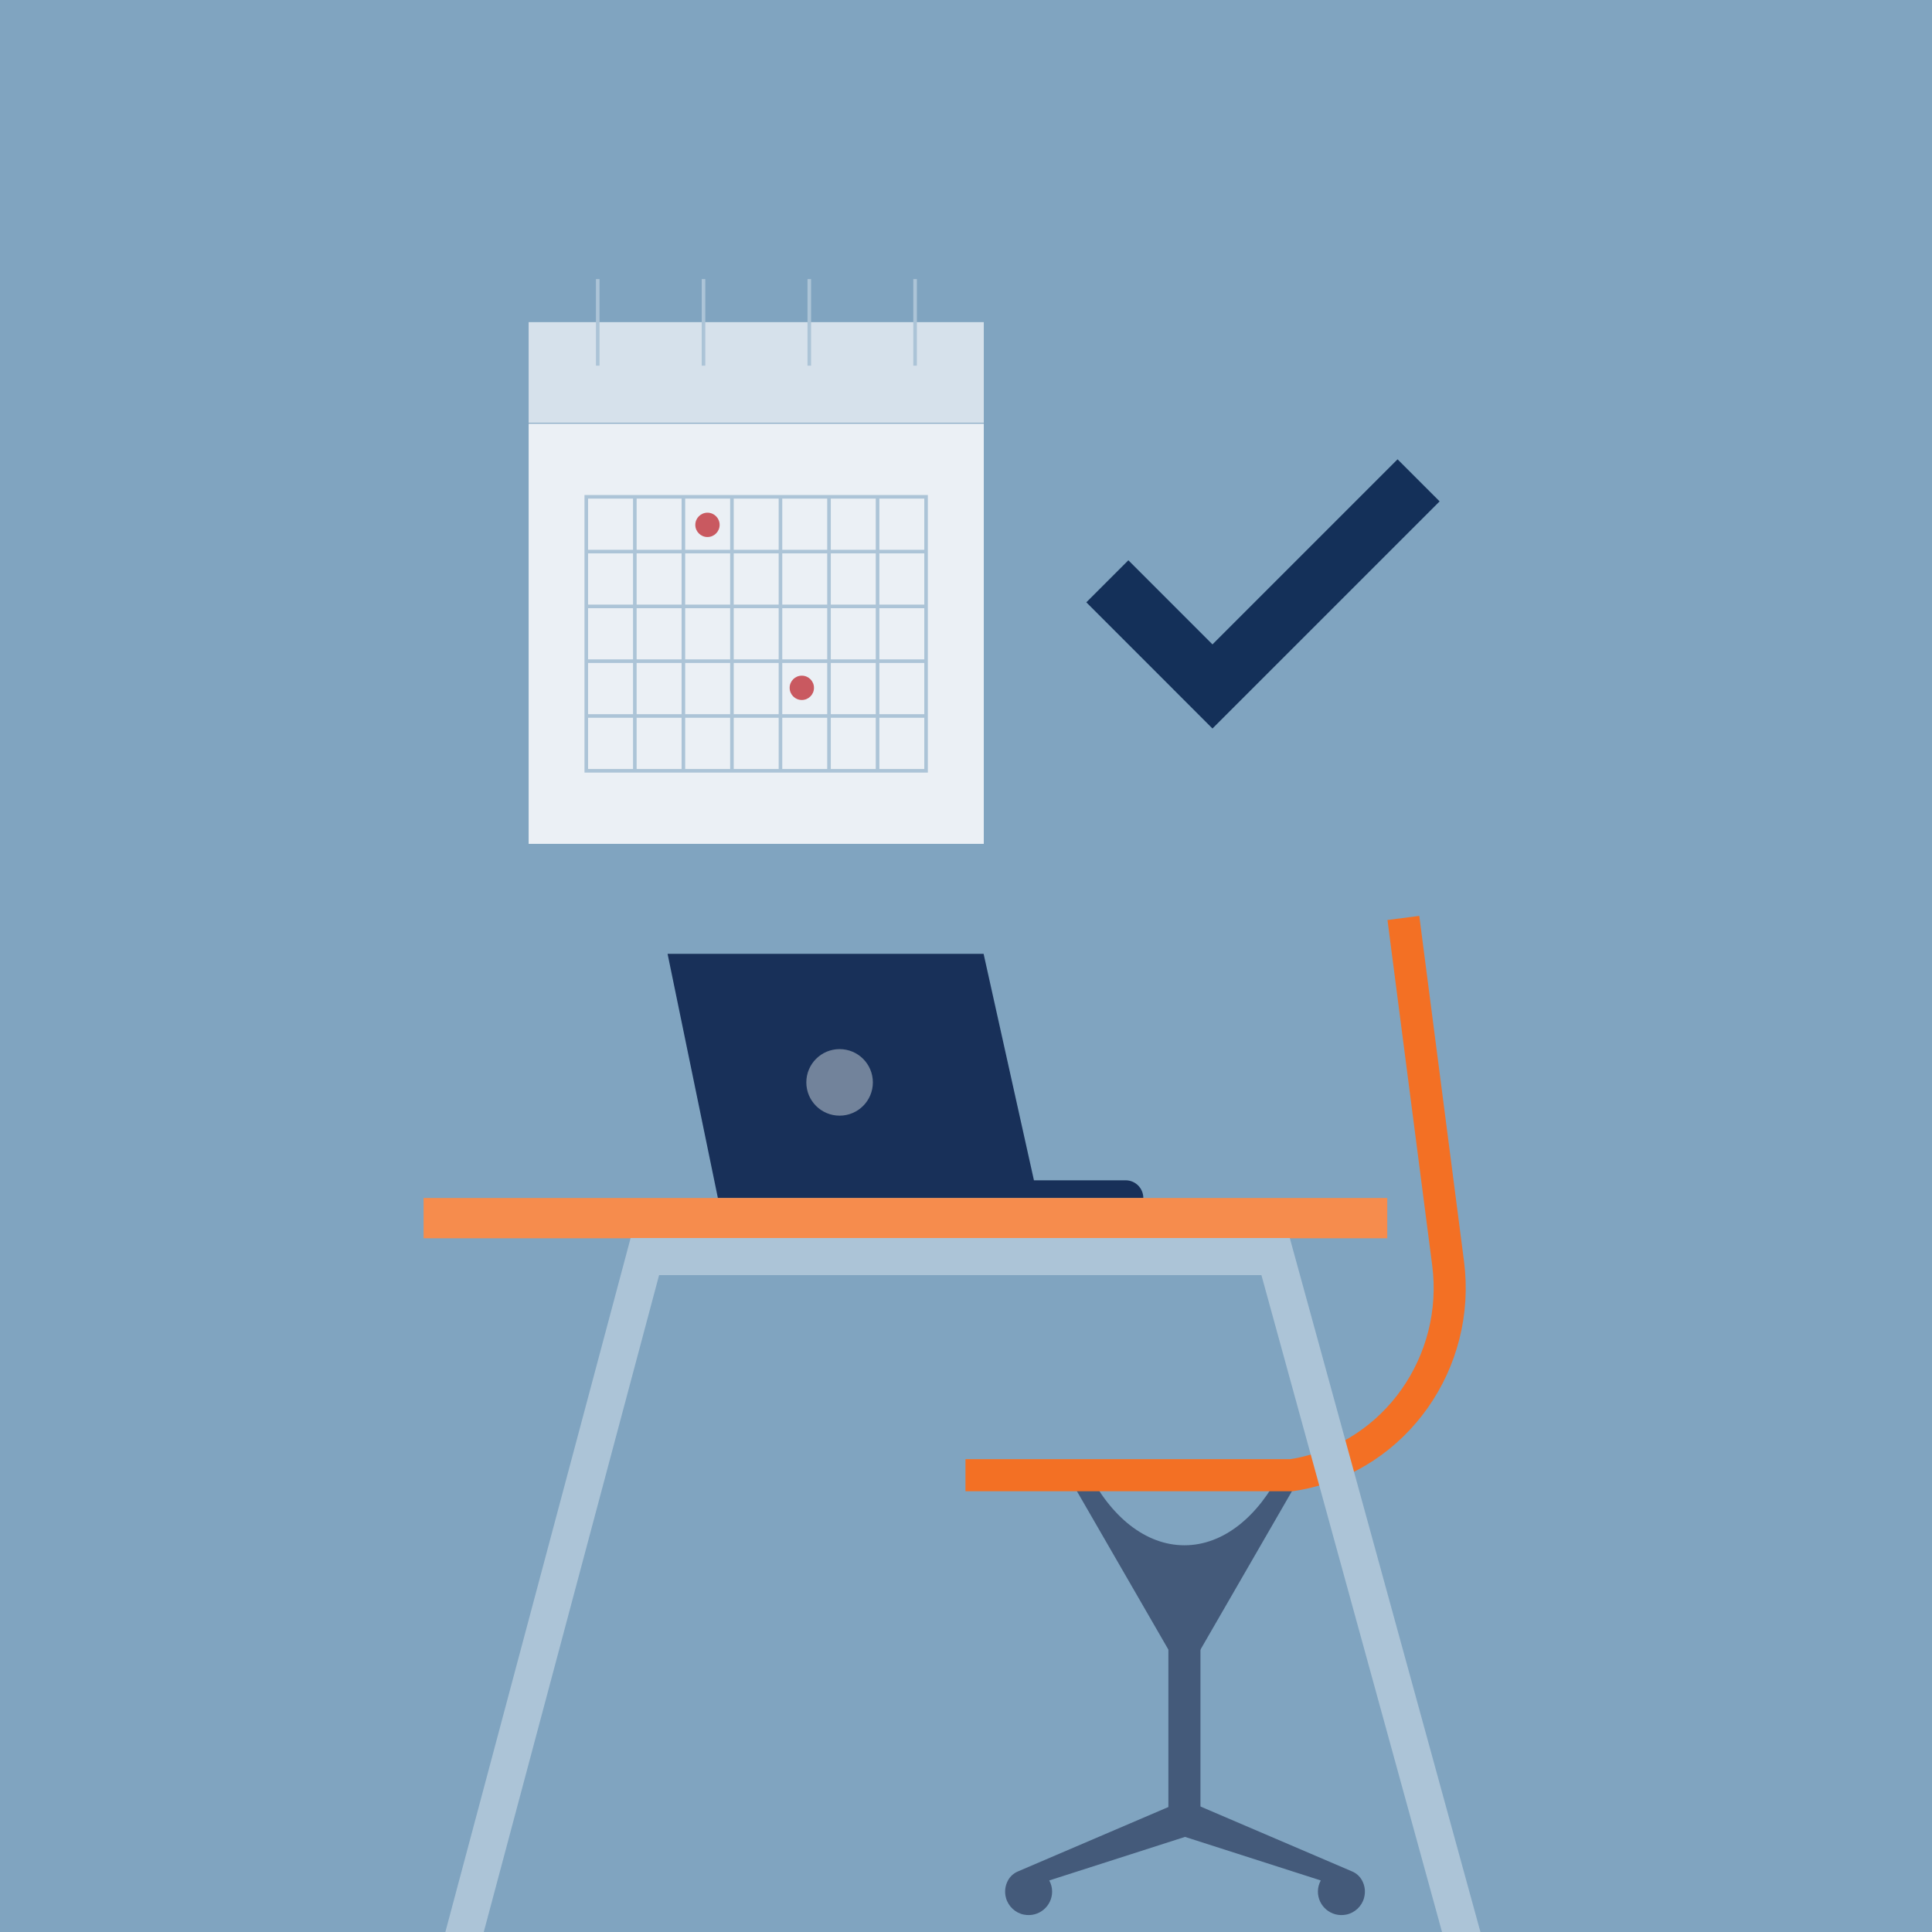 <?xml version="1.0" encoding="UTF-8"?> <!-- Generator: Adobe Illustrator 24.2.1, SVG Export Plug-In . SVG Version: 6.00 Build 0) --> <svg xmlns="http://www.w3.org/2000/svg" xmlns:xlink="http://www.w3.org/1999/xlink" version="1.1" x="0px" y="0px" viewBox="0 0 540 540" style="enable-background:new 0 0 540 540;" xml:space="preserve"> <style type="text/css"> .st0{fill:#80A4C0;} .st1{clip-path:url(#SVGID_2_);} .st2{clip-path:url(#SVGID_4_);fill:#445A7A;} .st3{clip-path:url(#SVGID_4_);fill:none;stroke:#445A7A;stroke-width:8.964;stroke-miterlimit:10;} .st4{clip-path:url(#SVGID_4_);fill:none;stroke:#F37024;stroke-width:8.964;stroke-miterlimit:10;} .st5{clip-path:url(#SVGID_4_);fill:#183059;} .st6{clip-path:url(#SVGID_4_);fill:#F68C4D;} .st7{clip-path:url(#SVGID_4_);fill:#72839B;} .st8{clip-path:url(#SVGID_4_);fill:#ACC4D7;} .st9{fill:#D6E1EB;} .st10{fill:#EBF0F5;} .st11{fill:none;stroke:#ACC4D7;stroke-miterlimit:10;} .st12{fill:#C95960;} .st13{clip-path:url(#SVGID_6_);fill:#143059;} </style> <g id="Layer_1"> <g> <rect class="st0" width="540" height="540"></rect> </g> </g> <g id="Layer_2"> <g> <g> <defs> <rect id="SVGID_1_" x="118.39" y="256" width="295.76" height="285.32"></rect> </defs> <clipPath id="SVGID_2_"> <use xlink:href="#SVGID_1_" style="overflow:visible;"></use> </clipPath> <g class="st1"> <defs> <rect id="SVGID_3_" x="118.39" y="256" width="295.76" height="285.32"></rect> </defs> <clipPath id="SVGID_4_"> <use xlink:href="#SVGID_3_" style="overflow:visible;"></use> </clipPath> <path class="st2" d="M331.05,431.91c10.92,0,20.65-8.07,26.96-20.66h6.29l-33.25,57.59l-33.25-57.59h6.29 C310.4,423.84,320.13,431.91,331.05,431.91"></path> <line class="st3" x1="331.05" y1="513.28" x2="331.05" y2="457.09"></line> <path class="st2" d="M331.39,513.36l-38.12,12.23c0.5,0.93,0.8,1.98,0.8,3.11c0,4.06-3.68,7.26-7.89,6.44 c-2.37-0.46-4.33-2.28-4.99-4.61c-0.51-1.81-0.22-3.53,0.54-4.94c0.6-1.12,1.57-2,2.74-2.5l46.92-20.09h-0.35l46.92,20.09 c1.17,0.5,2.13,1.38,2.74,2.5c0.76,1.41,1.05,3.13,0.54,4.94c-0.65,2.33-2.62,4.15-4.99,4.61c-4.21,0.82-7.89-2.38-7.89-6.44 c0-1.13,0.3-2.18,0.8-3.11l-38.12-12.23"></path> <path class="st4" d="M392.25,256.57l12.5,96.53c3.57,27.54-14.56,53.66-41.83,58.89c-0.63,0.12-1.27,0.23-1.92,0.33h-91.15"></path> <path class="st5" d="M274.92,266.6l14.07,63.3h25.63c2.73,0,4.94,2.21,4.94,4.94h-30.57h-58.34h-30l-14.06-68.24H274.92z"></path> <rect x="118.39" y="334.84" class="st6" width="269.36" height="11.27"></rect> <path class="st7" d="M225.37,302.53c0,5.14,4.16,9.3,9.3,9.3c5.14,0,9.3-4.16,9.3-9.3c0-5.14-4.16-9.3-9.3-9.3 C229.53,293.23,225.37,297.39,225.37,302.53"></path> <polygon class="st8" points="134.86,541.32 184.22,356.4 352.57,356.4 403.41,541.32 414.15,541.32 360.5,346.03 176.26,346.03 124.13,541.32 "></polygon> </g> </g> </g> </g> <g id="Layer_3"> <g> <rect x="147.76" y="90.04" class="st9" width="127.21" height="28.14"></rect> <rect x="147.76" y="118.43" class="st10" width="127.21" height="117.43"></rect> <g> <rect x="163.87" y="138.86" class="st11" width="94.97" height="76.58"></rect> <line class="st11" x1="163.87" y1="200.12" x2="258.84" y2="200.12"></line> <line class="st11" x1="163.87" y1="184.8" x2="258.84" y2="184.8"></line> <line class="st11" x1="163.87" y1="169.49" x2="258.84" y2="169.49"></line> <line class="st11" x1="163.87" y1="154.17" x2="258.84" y2="154.17"></line> <line class="st11" x1="245.28" y1="138.86" x2="245.28" y2="215.43"></line> <line class="st11" x1="231.71" y1="138.86" x2="231.71" y2="215.43"></line> <line class="st11" x1="218.14" y1="138.86" x2="218.14" y2="215.43"></line> <line class="st11" x1="204.58" y1="138.86" x2="204.58" y2="215.43"></line> <line class="st11" x1="191.01" y1="138.86" x2="191.01" y2="215.43"></line> <line class="st11" x1="177.44" y1="138.86" x2="177.44" y2="215.43"></line> </g> <circle class="st12" cx="197.74" cy="146.7" r="3.4"></circle> <circle class="st12" cx="224.11" cy="192.25" r="3.4"></circle> <line class="st11" x1="167.07" y1="102.2" x2="167.07" y2="78"></line> <line class="st11" x1="196.63" y1="102.2" x2="196.63" y2="78"></line> <line class="st11" x1="226.2" y1="102.2" x2="226.2" y2="78"></line> <line class="st11" x1="255.77" y1="102.2" x2="255.77" y2="78"></line> </g> </g> <g id="Layer_4"> <g> <g> <defs> <rect id="SVGID_5_" x="274" y="87" width="158" height="158"></rect> </defs> <clipPath id="SVGID_6_"> <use xlink:href="#SVGID_5_" style="overflow:visible;"></use> </clipPath> <polygon class="st13" points="338.89,203.62 303.63,168.35 315.38,156.6 338.89,180.11 390.62,128.38 402.38,140.14 "></polygon> </g> </g> </g> </svg> 